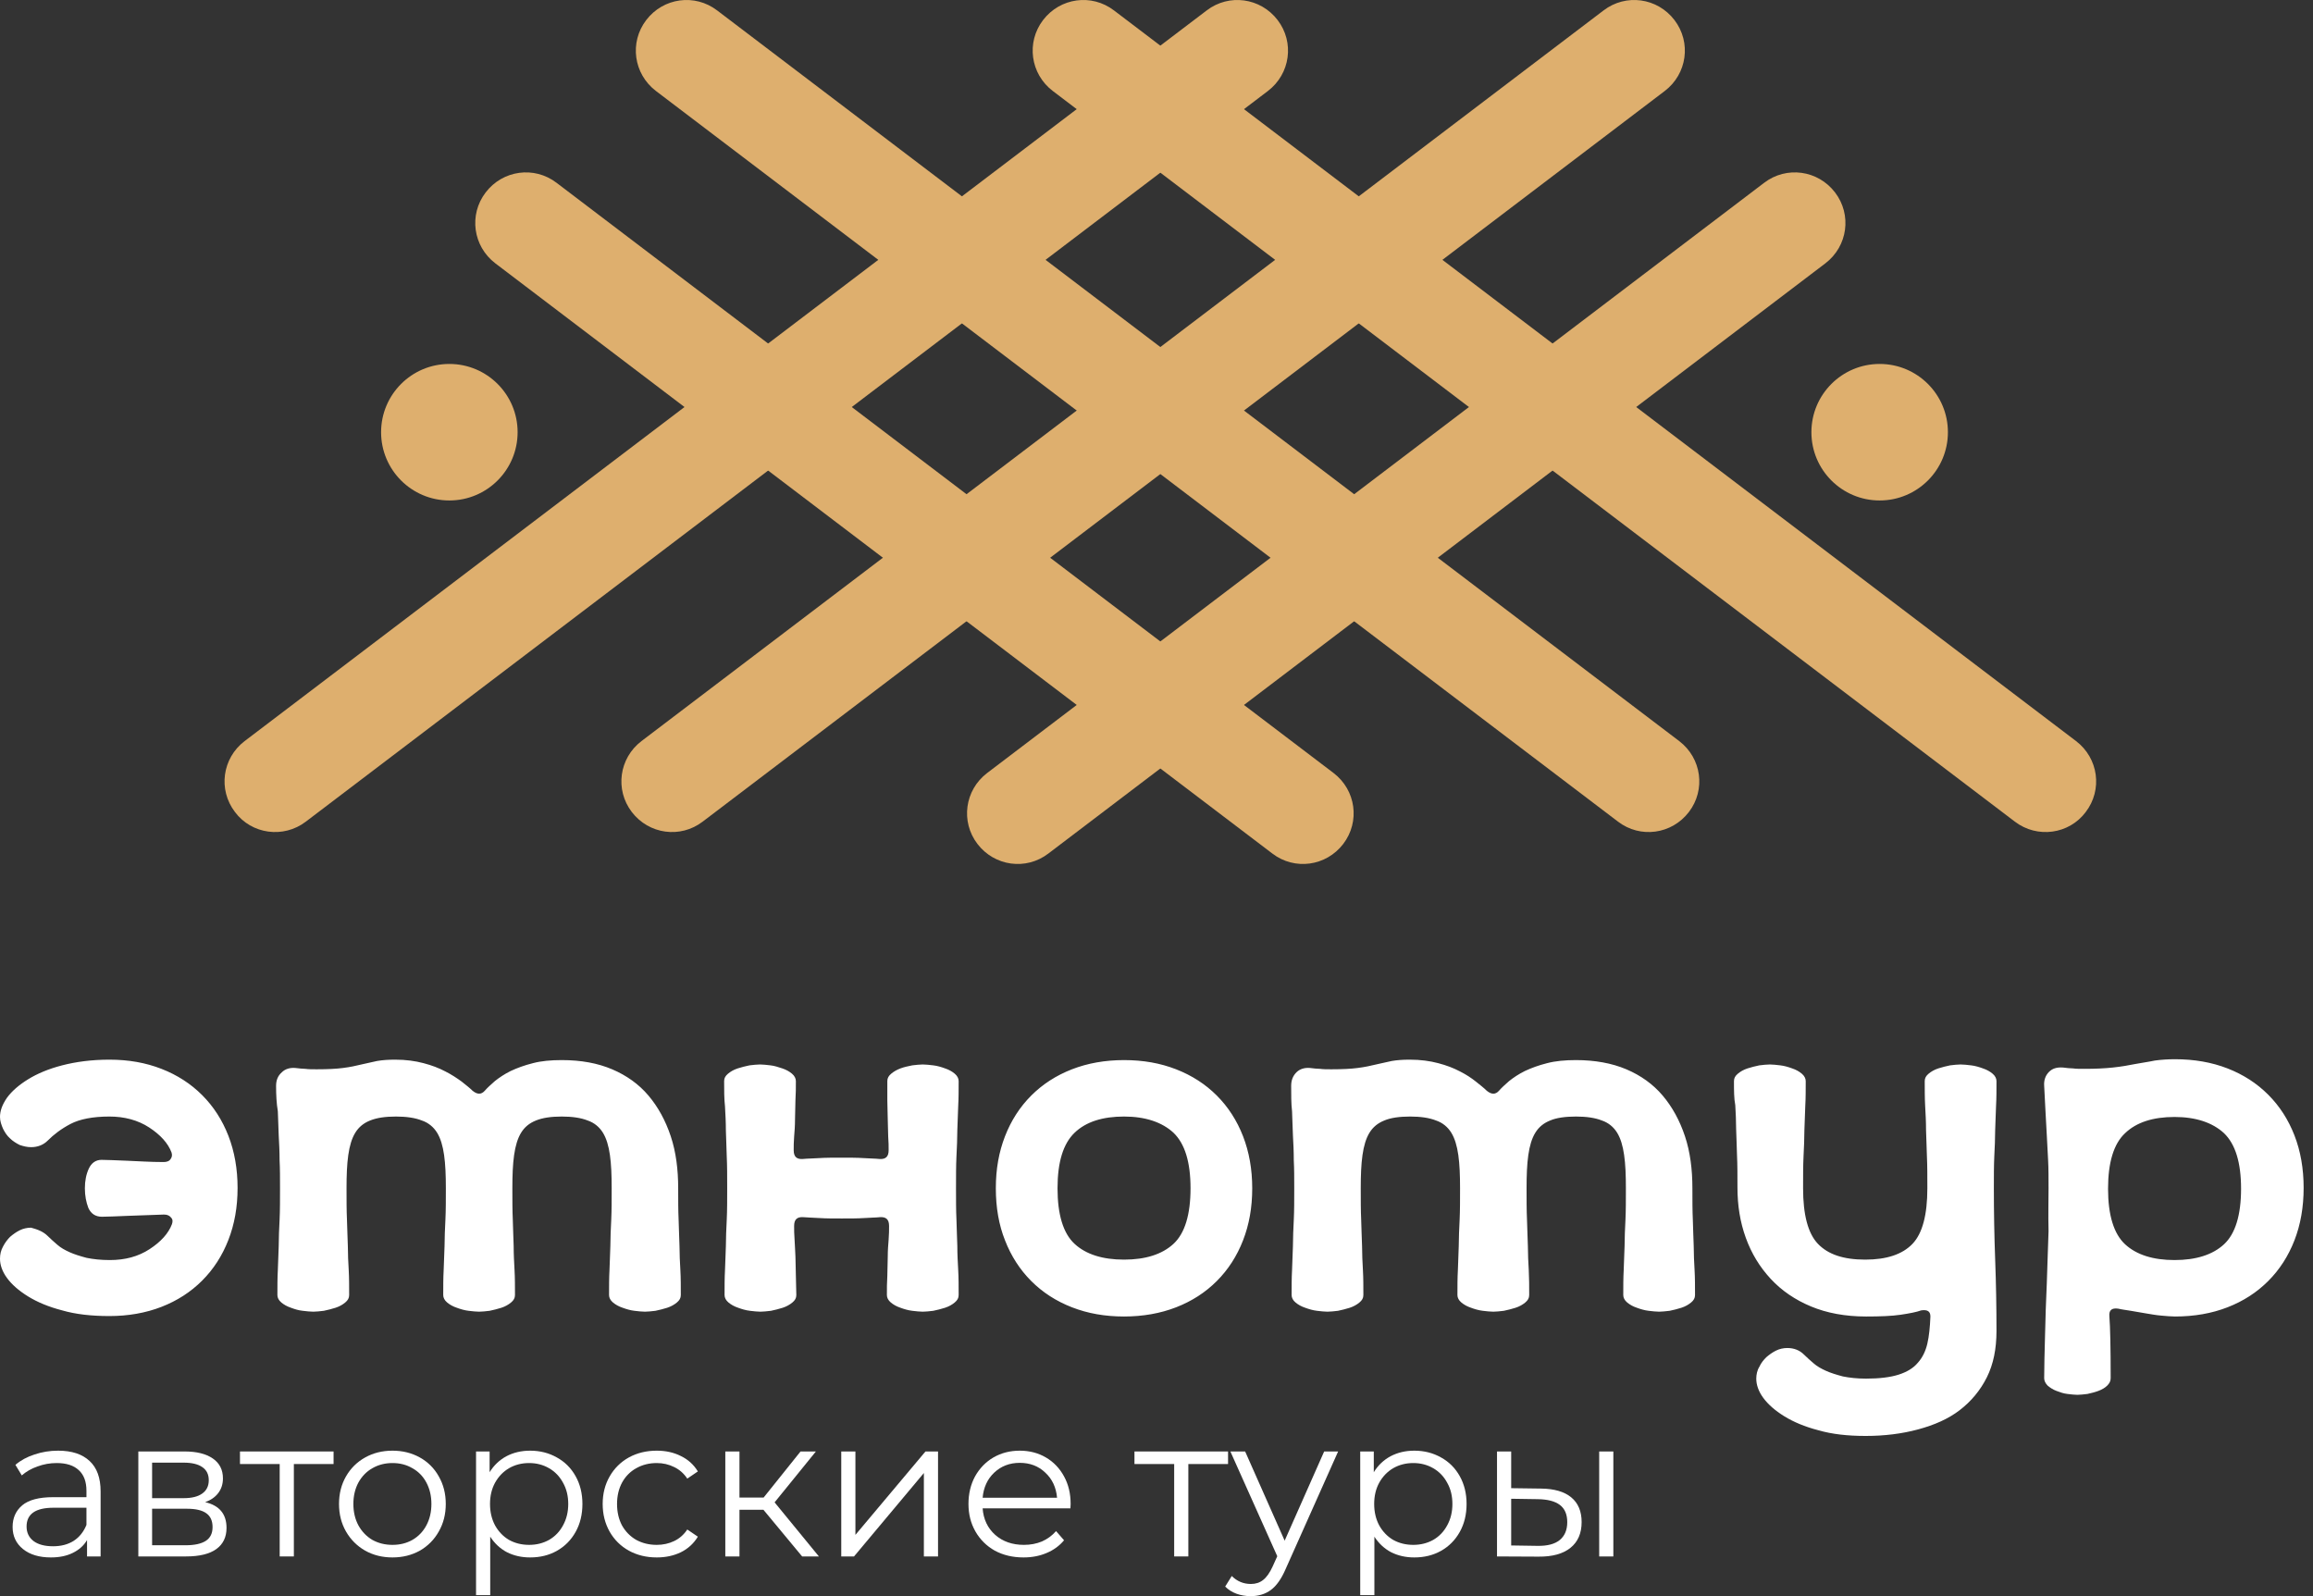 <?xml version="1.0" encoding="UTF-8"?> <svg xmlns="http://www.w3.org/2000/svg" width="171" height="118" viewBox="0 0 171 118" fill="none"><rect x="0" y="0" width="171" height="118" fill="#333333" stroke="none"/><path fill-rule="evenodd" clip-rule="evenodd" d="M3.526 91.375C3.752 91.601 3.979 91.795 4.237 92.022C4.496 92.248 4.787 92.41 5.143 92.572C5.499 92.733 5.92 92.863 6.405 92.992C6.89 93.089 7.44 93.154 8.119 93.154C9.251 93.154 10.222 92.895 11.063 92.345C11.904 91.795 12.454 91.181 12.712 90.501C12.777 90.307 12.777 90.146 12.648 90.016C12.551 89.887 12.389 89.79 12.13 89.79C11.16 89.822 10.254 89.855 9.413 89.887C8.572 89.919 7.957 89.952 7.537 89.952C7.052 89.952 6.728 89.725 6.534 89.305C6.372 88.884 6.275 88.399 6.275 87.849C6.275 87.299 6.372 86.814 6.566 86.393C6.761 85.973 7.084 85.746 7.505 85.746C7.893 85.746 8.54 85.779 9.381 85.811C10.222 85.844 11.127 85.908 12.098 85.908C12.324 85.908 12.518 85.844 12.615 85.682C12.712 85.552 12.745 85.391 12.68 85.197C12.421 84.517 11.871 83.903 11.03 83.353C10.189 82.803 9.187 82.544 8.087 82.544C6.858 82.544 5.887 82.738 5.208 83.094C4.529 83.45 3.979 83.87 3.526 84.323C3.202 84.647 2.782 84.808 2.297 84.808C2.006 84.808 1.747 84.744 1.456 84.647C1.197 84.517 0.938 84.356 0.744 84.162C0.518 83.967 0.356 83.709 0.226 83.45C0.097 83.159 0 82.868 0 82.576C0 82.124 0.162 81.671 0.518 81.153C0.873 80.668 1.391 80.215 2.07 79.795C2.75 79.374 3.591 79.018 4.593 78.76C5.596 78.501 6.761 78.339 8.087 78.339C9.51 78.339 10.772 78.565 11.936 79.018C13.101 79.471 14.103 80.118 14.944 80.959C15.785 81.8 16.432 82.803 16.885 83.967C17.338 85.132 17.564 86.426 17.564 87.817C17.564 89.24 17.338 90.501 16.885 91.666C16.432 92.831 15.785 93.833 14.944 94.674C14.103 95.515 13.101 96.162 11.936 96.615C10.772 97.068 9.478 97.294 8.087 97.294C6.761 97.294 5.596 97.165 4.593 96.874C3.591 96.615 2.75 96.259 2.07 95.839C1.391 95.418 0.873 94.965 0.518 94.48C0.162 93.995 0 93.51 0 93.057C0 92.733 0.065 92.442 0.226 92.151C0.356 91.892 0.55 91.634 0.744 91.44C0.97 91.246 1.197 91.084 1.456 90.954C1.714 90.825 2.006 90.76 2.297 90.76C2.782 90.89 3.202 91.051 3.526 91.375ZM20.411 80.28C20.411 79.859 20.54 79.536 20.831 79.277C21.09 79.018 21.446 78.921 21.834 78.954C22.125 78.986 22.384 79.018 22.578 79.018C22.805 79.051 23.064 79.051 23.419 79.051C24.228 79.051 24.875 79.018 25.36 78.954C25.878 78.889 26.331 78.792 26.719 78.695C27.107 78.598 27.495 78.533 27.883 78.436C28.271 78.371 28.692 78.339 29.209 78.339C30.018 78.339 30.697 78.436 31.312 78.598C31.927 78.76 32.444 78.954 32.929 79.212C33.382 79.439 33.77 79.698 34.126 79.956C34.45 80.215 34.741 80.442 34.935 80.636C35.291 80.927 35.582 80.927 35.841 80.636C36.035 80.409 36.294 80.183 36.585 79.924C36.908 79.665 37.296 79.406 37.749 79.18C38.234 78.954 38.752 78.76 39.399 78.598C40.013 78.436 40.725 78.371 41.534 78.371C42.957 78.371 44.186 78.598 45.254 79.051C46.321 79.504 47.227 80.15 47.938 80.991C48.65 81.832 49.2 82.835 49.588 84C49.976 85.164 50.138 86.458 50.138 87.849C50.138 88.722 50.138 89.499 50.17 90.178C50.203 90.857 50.203 91.537 50.235 92.119C50.235 92.733 50.267 93.316 50.3 93.898C50.332 94.48 50.332 95.095 50.332 95.742C50.332 95.968 50.235 96.13 50.041 96.292C49.847 96.453 49.62 96.583 49.329 96.68C49.038 96.777 48.747 96.841 48.456 96.906C48.165 96.939 47.906 96.971 47.68 96.971C47.453 96.971 47.194 96.939 46.903 96.906C46.612 96.874 46.289 96.777 46.03 96.68C45.739 96.583 45.512 96.453 45.318 96.292C45.124 96.13 45.027 95.936 45.027 95.742C45.027 95.095 45.027 94.48 45.059 93.898C45.092 93.316 45.092 92.733 45.124 92.119C45.124 91.504 45.157 90.857 45.189 90.178C45.221 89.499 45.221 88.69 45.221 87.849C45.221 86.879 45.189 86.07 45.092 85.391C44.995 84.711 44.833 84.162 44.574 83.741C44.316 83.32 43.927 82.997 43.442 82.835C42.957 82.641 42.31 82.544 41.534 82.544C40.725 82.544 40.11 82.641 39.625 82.835C39.14 83.029 38.784 83.32 38.525 83.741C38.267 84.162 38.105 84.711 38.008 85.391C37.911 86.07 37.879 86.879 37.879 87.849C37.879 88.722 37.879 89.499 37.911 90.178C37.943 90.857 37.943 91.537 37.975 92.119C37.975 92.733 38.008 93.316 38.04 93.898C38.072 94.48 38.072 95.095 38.072 95.742C38.072 95.968 37.975 96.13 37.781 96.292C37.587 96.453 37.361 96.583 37.07 96.68C36.779 96.777 36.487 96.841 36.196 96.906C35.905 96.939 35.647 96.971 35.42 96.971C35.194 96.971 34.935 96.939 34.644 96.906C34.353 96.874 34.029 96.777 33.77 96.68C33.479 96.583 33.253 96.453 33.059 96.292C32.865 96.13 32.768 95.936 32.768 95.742C32.768 95.095 32.768 94.48 32.8 93.898C32.832 93.316 32.832 92.733 32.865 92.119C32.865 91.504 32.897 90.857 32.929 90.178C32.962 89.499 32.962 88.69 32.962 87.849C32.962 86.879 32.929 86.07 32.832 85.391C32.735 84.711 32.574 84.162 32.315 83.741C32.056 83.32 31.668 82.997 31.183 82.835C30.697 82.641 30.05 82.544 29.274 82.544C28.465 82.544 27.851 82.641 27.366 82.835C26.88 83.029 26.525 83.32 26.266 83.741C26.007 84.162 25.845 84.711 25.748 85.391C25.651 86.07 25.619 86.879 25.619 87.849C25.619 88.722 25.619 89.499 25.651 90.178C25.684 90.857 25.684 91.537 25.716 92.119C25.716 92.733 25.748 93.316 25.781 93.898C25.813 94.48 25.813 95.095 25.813 95.742C25.813 95.968 25.716 96.13 25.522 96.292C25.328 96.453 25.101 96.583 24.81 96.68C24.519 96.777 24.228 96.841 23.937 96.906C23.646 96.939 23.387 96.971 23.16 96.971C22.934 96.971 22.675 96.939 22.384 96.906C22.061 96.874 21.77 96.777 21.511 96.68C21.22 96.583 20.993 96.453 20.799 96.292C20.605 96.13 20.508 95.936 20.508 95.742C20.508 95.095 20.508 94.48 20.54 93.898C20.573 93.316 20.573 92.733 20.605 92.119C20.605 91.504 20.637 90.857 20.67 90.178C20.702 89.499 20.702 88.69 20.702 87.849C20.702 87.105 20.702 86.393 20.67 85.779C20.67 85.132 20.637 84.517 20.605 83.935C20.573 83.32 20.573 82.738 20.54 82.156C20.443 81.574 20.411 80.959 20.411 80.28ZM53.535 79.924C53.535 79.698 53.632 79.536 53.826 79.374C54.02 79.212 54.246 79.083 54.537 78.986C54.828 78.889 55.12 78.824 55.411 78.76C55.702 78.727 55.961 78.695 56.187 78.695C56.413 78.695 56.672 78.727 56.963 78.76C57.254 78.792 57.545 78.889 57.837 78.986C58.128 79.083 58.354 79.212 58.548 79.374C58.742 79.536 58.839 79.73 58.839 79.924C58.839 80.409 58.839 80.862 58.807 81.347C58.807 81.832 58.775 82.285 58.775 82.77C58.775 83.223 58.742 83.644 58.71 84.032C58.678 84.42 58.678 84.744 58.678 85.035C58.678 85.52 58.904 85.714 59.357 85.682C59.648 85.649 60.069 85.649 60.554 85.617C61.039 85.585 61.589 85.585 62.203 85.585C62.818 85.585 63.368 85.585 63.853 85.617C64.338 85.649 64.727 85.649 65.018 85.682C65.471 85.714 65.697 85.52 65.697 85.035C65.697 84.744 65.697 84.42 65.665 84.032C65.665 83.644 65.632 83.223 65.632 82.77C65.632 82.318 65.6 81.832 65.6 81.347C65.6 80.862 65.6 80.409 65.6 79.924C65.6 79.698 65.697 79.536 65.891 79.374C66.085 79.212 66.312 79.083 66.57 78.986C66.829 78.889 67.12 78.824 67.444 78.76C67.735 78.727 67.994 78.695 68.22 78.695C68.447 78.695 68.705 78.727 68.996 78.76C69.287 78.792 69.611 78.889 69.87 78.986C70.161 79.083 70.387 79.212 70.581 79.374C70.775 79.536 70.873 79.73 70.873 79.924C70.873 80.571 70.873 81.186 70.84 81.768C70.808 82.35 70.808 82.932 70.775 83.547C70.775 84.162 70.743 84.808 70.711 85.488C70.678 86.167 70.678 86.943 70.678 87.849C70.678 88.722 70.678 89.499 70.711 90.178C70.743 90.857 70.743 91.537 70.775 92.119C70.775 92.733 70.808 93.316 70.84 93.898C70.873 94.48 70.873 95.095 70.873 95.742C70.873 95.968 70.775 96.13 70.581 96.292C70.387 96.453 70.161 96.583 69.87 96.68C69.579 96.777 69.287 96.841 68.996 96.906C68.705 96.939 68.447 96.971 68.22 96.971C67.994 96.971 67.735 96.939 67.444 96.906C67.153 96.874 66.829 96.777 66.57 96.68C66.279 96.583 66.053 96.453 65.859 96.292C65.665 96.13 65.568 95.936 65.568 95.742C65.568 95.257 65.568 94.804 65.6 94.319C65.6 93.833 65.632 93.38 65.632 92.895C65.632 92.442 65.665 92.022 65.697 91.634C65.729 91.246 65.729 90.922 65.729 90.631C65.729 90.146 65.503 89.952 65.05 89.984C64.759 90.016 64.338 90.016 63.886 90.049C63.4 90.081 62.85 90.081 62.236 90.081C61.621 90.081 61.071 90.081 60.586 90.049C60.101 90.016 59.713 90.016 59.389 89.984C58.936 89.952 58.71 90.146 58.71 90.631C58.71 90.922 58.71 91.246 58.742 91.634C58.775 92.022 58.775 92.442 58.807 92.895C58.807 93.348 58.839 93.833 58.839 94.319C58.839 94.804 58.872 95.289 58.872 95.742C58.872 95.968 58.775 96.13 58.581 96.292C58.386 96.453 58.16 96.583 57.869 96.68C57.578 96.777 57.287 96.841 56.996 96.906C56.672 96.939 56.446 96.971 56.219 96.971C55.993 96.971 55.734 96.939 55.443 96.906C55.152 96.874 54.828 96.777 54.57 96.68C54.279 96.583 54.052 96.453 53.858 96.292C53.664 96.13 53.567 95.936 53.567 95.742C53.567 95.095 53.567 94.48 53.599 93.898C53.632 93.316 53.632 92.733 53.664 92.119C53.664 91.504 53.696 90.857 53.728 90.178C53.761 89.499 53.761 88.69 53.761 87.849C53.761 86.943 53.761 86.167 53.728 85.488C53.696 84.808 53.696 84.162 53.664 83.579C53.664 82.965 53.632 82.382 53.599 81.8C53.535 81.218 53.535 80.603 53.535 79.924ZM73.622 87.849C73.622 86.426 73.848 85.164 74.301 84C74.754 82.835 75.401 81.832 76.242 80.991C77.083 80.15 78.086 79.504 79.25 79.051C80.415 78.598 81.709 78.371 83.1 78.371C84.523 78.371 85.784 78.598 86.949 79.051C88.114 79.504 89.116 80.15 89.957 80.991C90.798 81.832 91.445 82.835 91.898 84C92.351 85.164 92.577 86.458 92.577 87.849C92.577 89.272 92.351 90.534 91.898 91.698C91.445 92.863 90.798 93.866 89.957 94.707C89.116 95.548 88.114 96.195 86.949 96.647C85.784 97.1 84.491 97.327 83.1 97.327C81.677 97.327 80.415 97.1 79.25 96.647C78.086 96.195 77.083 95.548 76.242 94.707C75.401 93.866 74.754 92.863 74.301 91.698C73.848 90.566 73.622 89.272 73.622 87.849ZM78.183 87.849C78.183 89.79 78.603 91.181 79.445 91.957C80.285 92.733 81.515 93.122 83.1 93.122C84.685 93.122 85.914 92.733 86.755 91.957C87.596 91.181 88.016 89.79 88.016 87.849C88.016 85.908 87.596 84.55 86.755 83.741C85.914 82.965 84.685 82.544 83.1 82.544C81.515 82.544 80.285 82.932 79.445 83.741C78.603 84.55 78.183 85.908 78.183 87.849ZM95.456 80.28C95.456 79.859 95.586 79.536 95.844 79.277C96.103 79.018 96.459 78.921 96.847 78.954C97.138 78.986 97.365 79.018 97.591 79.018C97.818 79.051 98.076 79.051 98.432 79.051C99.241 79.051 99.888 79.018 100.373 78.954C100.891 78.889 101.343 78.792 101.732 78.695C102.12 78.598 102.508 78.533 102.896 78.436C103.284 78.371 103.705 78.339 104.222 78.339C105.031 78.339 105.71 78.436 106.325 78.598C106.94 78.76 107.457 78.954 107.942 79.212C108.395 79.439 108.783 79.698 109.107 79.956C109.43 80.215 109.721 80.442 109.915 80.636C110.271 80.927 110.562 80.927 110.821 80.636C111.015 80.409 111.274 80.183 111.565 79.924C111.889 79.665 112.277 79.406 112.73 79.18C113.215 78.954 113.732 78.76 114.379 78.598C114.994 78.436 115.706 78.371 116.514 78.371C117.905 78.371 119.167 78.598 120.234 79.051C121.302 79.504 122.207 80.15 122.919 80.991C123.631 81.832 124.181 82.835 124.569 84C124.957 85.164 125.119 86.458 125.119 87.849C125.119 88.722 125.119 89.499 125.151 90.178C125.183 90.857 125.183 91.537 125.216 92.119C125.216 92.733 125.248 93.316 125.28 93.898C125.313 94.48 125.313 95.095 125.313 95.742C125.313 95.968 125.216 96.13 125.022 96.292C124.827 96.453 124.601 96.583 124.31 96.68C124.019 96.777 123.728 96.841 123.437 96.906C123.113 96.939 122.887 96.971 122.66 96.971C122.434 96.971 122.175 96.939 121.884 96.906C121.593 96.874 121.269 96.777 121.011 96.68C120.719 96.583 120.493 96.453 120.299 96.292C120.105 96.13 120.008 95.936 120.008 95.742C120.008 95.095 120.008 94.48 120.04 93.898C120.072 93.316 120.072 92.733 120.105 92.119C120.105 91.504 120.137 90.857 120.17 90.178C120.202 89.499 120.202 88.69 120.202 87.849C120.202 86.879 120.17 86.07 120.072 85.391C119.975 84.711 119.814 84.162 119.555 83.741C119.296 83.32 118.908 82.997 118.423 82.835C117.938 82.641 117.291 82.544 116.514 82.544C115.706 82.544 115.059 82.641 114.606 82.835C114.121 83.029 113.765 83.32 113.506 83.741C113.247 84.162 113.085 84.711 112.988 85.391C112.891 86.07 112.859 86.879 112.859 87.849C112.859 88.722 112.859 89.499 112.891 90.178C112.924 90.857 112.924 91.537 112.956 92.119C112.956 92.733 112.988 93.316 113.021 93.898C113.053 94.48 113.053 95.095 113.053 95.742C113.053 95.968 112.956 96.13 112.762 96.292C112.568 96.453 112.342 96.583 112.05 96.68C111.759 96.777 111.468 96.841 111.177 96.906C110.886 96.939 110.627 96.971 110.401 96.971C110.174 96.971 109.915 96.939 109.624 96.906C109.333 96.874 109.01 96.777 108.751 96.68C108.46 96.583 108.233 96.453 108.039 96.292C107.845 96.13 107.748 95.936 107.748 95.742C107.748 95.095 107.748 94.48 107.781 93.898C107.813 93.316 107.813 92.733 107.845 92.119C107.845 91.504 107.878 90.857 107.91 90.178C107.942 89.499 107.942 88.69 107.942 87.849C107.942 86.879 107.91 86.07 107.813 85.391C107.716 84.711 107.554 84.162 107.295 83.741C107.037 83.32 106.648 82.997 106.163 82.835C105.678 82.641 105.031 82.544 104.255 82.544C103.446 82.544 102.799 82.641 102.346 82.835C101.861 83.029 101.505 83.32 101.246 83.741C100.988 84.162 100.826 84.711 100.729 85.391C100.632 86.07 100.6 86.879 100.6 87.849C100.6 88.722 100.6 89.499 100.632 90.178C100.664 90.857 100.664 91.537 100.697 92.119C100.697 92.733 100.729 93.316 100.761 93.898C100.794 94.48 100.794 95.095 100.794 95.742C100.794 95.968 100.697 96.13 100.502 96.292C100.308 96.453 100.082 96.583 99.791 96.68C99.5 96.777 99.209 96.841 98.917 96.906C98.626 96.939 98.368 96.971 98.141 96.971C97.915 96.971 97.656 96.939 97.365 96.906C97.074 96.874 96.75 96.777 96.491 96.68C96.2 96.583 95.974 96.453 95.78 96.292C95.586 96.13 95.489 95.936 95.489 95.742C95.489 95.095 95.489 94.48 95.521 93.898C95.553 93.316 95.553 92.733 95.586 92.119C95.586 91.504 95.618 90.857 95.65 90.178C95.683 89.499 95.683 88.69 95.683 87.849C95.683 87.105 95.683 86.393 95.65 85.779C95.65 85.132 95.618 84.517 95.586 83.935C95.553 83.32 95.553 82.738 95.521 82.156C95.456 81.574 95.456 80.959 95.456 80.28ZM128.192 79.924C128.192 79.698 128.289 79.536 128.483 79.374C128.677 79.212 128.903 79.083 129.194 78.986C129.485 78.889 129.777 78.824 130.068 78.76C130.359 78.727 130.618 78.695 130.844 78.695C131.07 78.695 131.329 78.727 131.62 78.76C131.912 78.792 132.235 78.889 132.494 78.986C132.785 79.083 133.011 79.212 133.205 79.374C133.399 79.536 133.497 79.73 133.497 79.924C133.497 80.571 133.497 81.186 133.464 81.768C133.432 82.35 133.432 82.932 133.399 83.547C133.399 84.162 133.367 84.808 133.335 85.488C133.302 86.167 133.302 86.943 133.302 87.849C133.302 89.79 133.658 91.181 134.402 91.957C135.146 92.733 136.278 93.122 137.896 93.122C139.481 93.122 140.645 92.733 141.389 91.957C142.133 91.181 142.489 89.79 142.489 87.849C142.489 86.943 142.489 86.167 142.457 85.488C142.424 84.808 142.424 84.162 142.392 83.547C142.392 82.932 142.36 82.35 142.327 81.768C142.295 81.186 142.295 80.571 142.295 79.924C142.295 79.698 142.392 79.536 142.586 79.374C142.78 79.212 143.007 79.083 143.298 78.986C143.589 78.889 143.88 78.824 144.171 78.76C144.462 78.727 144.721 78.695 144.947 78.695C145.174 78.695 145.433 78.727 145.724 78.76C146.015 78.792 146.338 78.889 146.597 78.986C146.888 79.083 147.115 79.212 147.309 79.374C147.503 79.536 147.6 79.73 147.6 79.924C147.6 80.571 147.6 81.186 147.568 81.768C147.535 82.35 147.535 82.932 147.503 83.547C147.503 84.162 147.47 84.808 147.438 85.488C147.406 86.167 147.406 86.943 147.406 87.849C147.406 89.596 147.438 91.375 147.503 93.122C147.568 94.868 147.6 96.647 147.6 98.394C147.6 99.72 147.373 100.853 146.888 101.823C146.403 102.793 145.724 103.602 144.883 104.249C144.042 104.896 143.007 105.349 141.81 105.672C140.613 105.996 139.319 106.157 137.928 106.157C136.602 106.157 135.437 106.028 134.435 105.737C133.432 105.478 132.591 105.122 131.911 104.702C131.232 104.281 130.715 103.828 130.359 103.343C130.003 102.858 129.841 102.373 129.841 101.92C129.841 101.629 129.906 101.305 130.068 101.047C130.197 100.756 130.391 100.529 130.585 100.335C130.812 100.141 131.038 99.979 131.297 99.85C131.556 99.72 131.847 99.656 132.138 99.656C132.623 99.656 133.044 99.817 133.367 100.141C133.594 100.367 133.82 100.561 134.079 100.788C134.338 101.014 134.629 101.176 134.984 101.338C135.34 101.5 135.761 101.629 136.246 101.758C136.731 101.855 137.281 101.92 137.96 101.92C138.931 101.92 139.74 101.823 140.354 101.629C140.969 101.435 141.454 101.144 141.777 100.756C142.133 100.367 142.36 99.882 142.489 99.332C142.618 98.782 142.683 98.103 142.715 97.327C142.715 96.939 142.489 96.809 142.036 96.874C141.68 97.003 141.163 97.1 140.516 97.197C139.869 97.294 138.996 97.327 137.96 97.327C136.408 97.327 135.049 97.068 133.885 96.583C132.72 96.098 131.717 95.418 130.909 94.545C130.1 93.671 129.485 92.669 129.065 91.504C128.644 90.34 128.45 89.111 128.45 87.784C128.45 86.879 128.45 86.102 128.418 85.423C128.386 84.744 128.386 84.097 128.353 83.482C128.353 82.868 128.321 82.285 128.289 81.703C128.192 81.218 128.192 80.603 128.192 79.924ZM151.449 87.849C151.449 87.105 151.449 86.393 151.417 85.779C151.384 85.132 151.352 84.517 151.32 83.935C151.287 83.32 151.255 82.738 151.223 82.156C151.19 81.574 151.158 80.959 151.126 80.28C151.093 79.859 151.223 79.504 151.481 79.245C151.74 78.986 152.064 78.889 152.517 78.921C152.808 78.954 153.034 78.986 153.261 78.986C153.487 79.018 153.746 79.018 154.102 79.018C154.91 79.018 155.59 78.986 156.204 78.921C156.819 78.856 157.369 78.76 157.854 78.662C158.371 78.565 158.857 78.501 159.31 78.404C159.795 78.339 160.28 78.307 160.797 78.307C162.221 78.307 163.515 78.533 164.679 78.986C165.844 79.439 166.846 80.086 167.687 80.927C168.528 81.768 169.175 82.77 169.628 83.935C170.081 85.1 170.308 86.393 170.308 87.817C170.308 89.24 170.081 90.534 169.628 91.698C169.175 92.863 168.528 93.866 167.687 94.707C166.846 95.548 165.844 96.195 164.679 96.647C163.515 97.1 162.221 97.327 160.797 97.327C160.506 97.327 160.183 97.294 159.795 97.262C159.407 97.23 159.051 97.165 158.663 97.1C158.274 97.036 157.886 96.971 157.53 96.906C157.142 96.841 156.851 96.809 156.592 96.745C156.107 96.68 155.913 96.874 155.945 97.294C156.01 98.103 156.042 99.656 156.042 101.888C156.042 102.114 155.945 102.276 155.784 102.438C155.622 102.599 155.396 102.729 155.137 102.826C154.878 102.923 154.619 102.987 154.328 103.052C154.037 103.085 153.778 103.117 153.584 103.117C153.358 103.117 153.131 103.085 152.84 103.052C152.549 103.02 152.29 102.923 152.031 102.826C151.773 102.729 151.579 102.599 151.384 102.438C151.223 102.276 151.126 102.082 151.126 101.888C151.126 101.014 151.158 99.947 151.19 98.718C151.223 97.456 151.255 96.162 151.32 94.868C151.352 93.542 151.417 92.281 151.449 91.019C151.417 89.79 151.449 88.722 151.449 87.849ZM160.765 93.154C162.35 93.154 163.579 92.766 164.42 91.99C165.261 91.213 165.682 89.822 165.682 87.881C165.682 85.941 165.261 84.582 164.42 83.773C163.579 82.997 162.35 82.576 160.765 82.576C159.18 82.576 157.951 82.965 157.11 83.773C156.269 84.55 155.848 85.941 155.848 87.881C155.848 89.822 156.269 91.213 157.11 91.99C157.951 92.766 159.18 93.154 160.765 93.154Z" fill="white"></path><path d="M72.263 62.391C71.002 60.741 71.325 58.412 72.975 57.151L130.423 13.514C132.073 12.253 134.402 12.576 135.664 14.226C136.925 15.876 136.602 18.205 134.952 19.466L77.504 63.102C75.854 64.364 73.525 64.04 72.263 62.391Z" fill="#DEAF6E"></path><path d="M46.709 60.03C45.448 58.38 45.771 56.051 47.421 54.79L118.552 0.77C120.202 -0.491 122.531 -0.168 123.792 1.482C125.054 3.132 124.73 5.461 123.081 6.722L51.949 60.742C50.3 62.003 47.971 61.68 46.709 60.03Z" fill="#DEAF6E"></path><path d="M17.37 60.03C16.109 58.38 16.432 56.051 18.082 54.79L89.213 0.77C90.863 -0.491 93.192 -0.168 94.454 1.482C95.715 3.132 95.391 5.461 93.742 6.722L22.611 60.742C20.961 62.003 18.599 61.68 17.37 60.03Z" fill="#DEAF6E"></path><path d="M99.306 62.391C100.567 60.741 100.244 58.412 98.594 57.151L41.146 13.514C39.496 12.253 37.167 12.576 35.906 14.226C34.644 15.876 34.967 18.205 36.617 19.466L94.066 63.102C95.715 64.364 98.044 64.04 99.306 62.391Z" fill="#DEAF6E"></path><path d="M124.86 60.03C126.121 58.38 125.798 56.051 124.148 54.79L53.017 0.77C51.367 -0.491 49.038 -0.168 47.777 1.482C46.515 3.132 46.839 5.461 48.488 6.722L119.619 60.742C121.269 62.003 123.598 61.68 124.86 60.03Z" fill="#DEAF6E"></path><path d="M154.199 60.03C155.46 58.38 155.137 56.051 153.487 54.79L82.356 0.77C80.706 -0.491 78.377 -0.168 77.115 1.482C75.854 3.132 76.177 5.461 77.827 6.722L148.958 60.742C150.608 62.003 152.969 61.68 154.199 60.03Z" fill="#DEAF6E"></path><path d="M138.963 36.999C141.75 36.999 144.009 34.739 144.009 31.952C144.009 29.166 141.75 26.906 138.963 26.906C136.176 26.906 133.917 29.166 133.917 31.952C133.917 34.739 136.176 36.999 138.963 36.999Z" fill="#DEAF6E"></path><path d="M33.221 36.999C36.007 36.999 38.267 34.739 38.267 31.952C38.267 29.166 36.007 26.906 33.221 26.906C30.434 26.906 28.174 29.166 28.174 31.952C28.174 34.739 30.434 36.999 33.221 36.999Z" fill="#DEAF6E"></path><path d="M113.935 110.049C114.908 110.059 115.651 110.275 116.162 110.698C116.674 111.121 116.93 111.731 116.93 112.527C116.93 113.353 116.654 113.988 116.103 114.43C115.553 114.873 114.766 115.089 113.743 115.08L110.674 115.065V107.305H111.722V110.019L113.935 110.049ZM118.228 107.305H119.275V115.065H118.228V107.305ZM113.684 114.283C114.402 114.293 114.943 114.15 115.307 113.855C115.681 113.55 115.867 113.108 115.867 112.527C115.867 111.957 115.685 111.534 115.322 111.258C114.958 110.983 114.412 110.84 113.684 110.831L111.722 110.801V114.253L113.684 114.283Z" fill="white"></path><path d="M104.559 107.246C105.286 107.246 105.945 107.413 106.536 107.748C107.126 108.072 107.588 108.535 107.922 109.134C108.257 109.734 108.424 110.418 108.424 111.185C108.424 111.962 108.257 112.651 107.922 113.251C107.588 113.851 107.126 114.318 106.536 114.652C105.955 114.977 105.296 115.139 104.559 115.139C103.929 115.139 103.359 115.011 102.847 114.755C102.346 114.49 101.933 114.106 101.608 113.605V117.927H100.561V107.305H101.564V108.839C101.878 108.328 102.292 107.935 102.803 107.659C103.324 107.384 103.909 107.246 104.559 107.246ZM104.485 114.21C105.026 114.21 105.518 114.087 105.96 113.841C106.403 113.585 106.747 113.226 106.993 112.764C107.249 112.301 107.376 111.775 107.376 111.185C107.376 110.595 107.249 110.074 106.993 109.621C106.747 109.159 106.403 108.8 105.96 108.544C105.518 108.289 105.026 108.161 104.485 108.161C103.934 108.161 103.437 108.289 102.995 108.544C102.562 108.8 102.218 109.159 101.962 109.621C101.716 110.074 101.593 110.595 101.593 111.185C101.593 111.775 101.716 112.301 101.962 112.764C102.218 113.226 102.562 113.585 102.995 113.841C103.437 114.087 103.934 114.21 104.485 114.21Z" fill="white"></path><path d="M98.928 107.305L95.048 115.994C94.734 116.722 94.37 117.238 93.957 117.543C93.543 117.848 93.047 118.001 92.466 118.001C92.093 118.001 91.744 117.942 91.419 117.824C91.094 117.706 90.814 117.529 90.578 117.292L91.065 116.511C91.458 116.904 91.93 117.101 92.481 117.101C92.835 117.101 93.135 117.002 93.381 116.806C93.637 116.609 93.873 116.275 94.089 115.802L94.429 115.05L90.962 107.305H92.053L94.975 113.899L97.896 107.305H98.928Z" fill="white"></path><path d="M90.79 108.234H87.854V115.065H86.807V108.234H83.871V107.305H90.79V108.234Z" fill="white"></path><path d="M79.137 111.51H72.646C72.705 112.316 73.015 112.97 73.576 113.472C74.136 113.964 74.844 114.21 75.7 114.21C76.182 114.21 76.624 114.126 77.028 113.959C77.431 113.782 77.78 113.526 78.075 113.192L78.665 113.87C78.321 114.283 77.888 114.598 77.367 114.814C76.856 115.031 76.29 115.139 75.671 115.139C74.874 115.139 74.166 114.972 73.546 114.637C72.936 114.293 72.459 113.821 72.115 113.221C71.771 112.621 71.599 111.942 71.599 111.185C71.599 110.428 71.761 109.749 72.085 109.149C72.42 108.549 72.872 108.082 73.443 107.748C74.023 107.413 74.672 107.246 75.39 107.246C76.108 107.246 76.752 107.413 77.323 107.748C77.893 108.082 78.341 108.549 78.665 109.149C78.99 109.739 79.152 110.418 79.152 111.185L79.137 111.51ZM75.39 108.146C74.643 108.146 74.013 108.387 73.502 108.869C73 109.341 72.715 109.961 72.646 110.728H78.149C78.08 109.961 77.79 109.341 77.278 108.869C76.777 108.387 76.147 108.146 75.39 108.146Z" fill="white"></path><path d="M62.194 107.305H63.241V113.471L68.42 107.305H69.349V115.065H68.302V108.898L63.138 115.065H62.194V107.305Z" fill="white"></path><path d="M56.439 111.613H54.669V115.065H53.622V107.305H54.669V110.713H56.454L59.184 107.305H60.319L57.266 111.067L60.541 115.065H59.301L56.439 111.613Z" fill="white"></path><path d="M48.554 115.139C47.787 115.139 47.099 114.972 46.489 114.637C45.889 114.303 45.417 113.836 45.072 113.236C44.728 112.626 44.556 111.942 44.556 111.185C44.556 110.428 44.728 109.749 45.072 109.149C45.417 108.549 45.889 108.082 46.489 107.748C47.099 107.413 47.787 107.246 48.554 107.246C49.223 107.246 49.818 107.379 50.339 107.644C50.87 107.9 51.288 108.279 51.593 108.78L50.811 109.312C50.556 108.928 50.231 108.643 49.838 108.456C49.444 108.259 49.017 108.161 48.554 108.161C47.994 108.161 47.487 108.289 47.035 108.544C46.592 108.79 46.243 109.144 45.987 109.607C45.741 110.069 45.618 110.595 45.618 111.185C45.618 111.785 45.741 112.316 45.987 112.778C46.243 113.231 46.592 113.585 47.035 113.841C47.487 114.087 47.994 114.21 48.554 114.21C49.017 114.21 49.444 114.116 49.838 113.929C50.231 113.742 50.556 113.457 50.811 113.074L51.593 113.605C51.288 114.106 50.87 114.49 50.339 114.755C49.808 115.011 49.213 115.139 48.554 115.139Z" fill="white"></path><path d="M39.192 107.246C39.92 107.246 40.579 107.413 41.169 107.748C41.759 108.072 42.222 108.535 42.556 109.134C42.891 109.734 43.058 110.418 43.058 111.185C43.058 111.962 42.891 112.651 42.556 113.251C42.222 113.851 41.759 114.318 41.169 114.652C40.589 114.977 39.93 115.139 39.192 115.139C38.563 115.139 37.992 115.011 37.481 114.755C36.98 114.49 36.566 114.106 36.242 113.605V117.927H35.194V107.305H36.197V108.839C36.512 108.328 36.925 107.935 37.437 107.659C37.958 107.384 38.543 107.246 39.192 107.246ZM39.119 114.21C39.66 114.21 40.151 114.087 40.594 113.841C41.036 113.585 41.381 113.226 41.627 112.764C41.882 112.301 42.01 111.775 42.01 111.185C42.01 110.595 41.882 110.074 41.627 109.621C41.381 109.159 41.036 108.8 40.594 108.544C40.151 108.289 39.66 108.161 39.119 108.161C38.568 108.161 38.071 108.289 37.629 108.544C37.196 108.8 36.852 109.159 36.596 109.621C36.35 110.074 36.227 110.595 36.227 111.185C36.227 111.775 36.35 112.301 36.596 112.764C36.852 113.226 37.196 113.585 37.629 113.841C38.071 114.087 38.568 114.21 39.119 114.21Z" fill="white"></path><path d="M29.017 115.139C28.269 115.139 27.596 114.972 26.996 114.637C26.396 114.293 25.924 113.821 25.579 113.221C25.235 112.621 25.063 111.942 25.063 111.185C25.063 110.428 25.235 109.749 25.579 109.149C25.924 108.549 26.396 108.082 26.996 107.748C27.596 107.413 28.269 107.246 29.017 107.246C29.764 107.246 30.438 107.413 31.038 107.748C31.638 108.082 32.105 108.549 32.44 109.149C32.784 109.749 32.956 110.428 32.956 111.185C32.956 111.942 32.784 112.621 32.44 113.221C32.105 113.821 31.638 114.293 31.038 114.637C30.438 114.972 29.764 115.139 29.017 115.139ZM29.017 114.21C29.568 114.21 30.059 114.087 30.492 113.841C30.935 113.585 31.279 113.226 31.525 112.764C31.771 112.301 31.894 111.775 31.894 111.185C31.894 110.595 31.771 110.069 31.525 109.607C31.279 109.144 30.935 108.79 30.492 108.544C30.059 108.289 29.568 108.161 29.017 108.161C28.466 108.161 27.969 108.289 27.527 108.544C27.094 108.79 26.75 109.144 26.494 109.607C26.248 110.069 26.125 110.595 26.125 111.185C26.125 111.775 26.248 112.301 26.494 112.764C26.75 113.226 27.094 113.585 27.527 113.841C27.969 114.087 28.466 114.21 29.017 114.21Z" fill="white"></path><path d="M24.661 108.234H21.725V115.065H20.678V108.234H17.742V107.305H24.661V108.234Z" fill="white"></path><path d="M15.169 111.052C16.221 111.298 16.747 111.932 16.747 112.955C16.747 113.634 16.497 114.155 15.995 114.519C15.493 114.883 14.746 115.065 13.752 115.065H10.227V107.305H13.649C14.534 107.305 15.228 107.477 15.729 107.821C16.231 108.165 16.482 108.657 16.482 109.296C16.482 109.719 16.364 110.083 16.128 110.388C15.902 110.683 15.582 110.904 15.169 111.052ZM11.245 110.757H13.575C14.175 110.757 14.633 110.644 14.947 110.418C15.272 110.191 15.434 109.862 15.434 109.429C15.434 108.996 15.272 108.672 14.947 108.455C14.633 108.239 14.175 108.131 13.575 108.131H11.245V110.757ZM13.708 114.239C14.377 114.239 14.879 114.13 15.213 113.914C15.547 113.698 15.715 113.358 15.715 112.896C15.715 112.434 15.562 112.095 15.257 111.878C14.952 111.652 14.47 111.539 13.812 111.539H11.245V114.239H13.708Z" fill="white"></path><path d="M4.296 107.246C5.309 107.246 6.086 107.502 6.627 108.013C7.168 108.515 7.438 109.262 7.438 110.256V115.065H6.435V113.855C6.199 114.259 5.85 114.573 5.388 114.8C4.935 115.026 4.394 115.139 3.765 115.139C2.899 115.139 2.211 114.932 1.699 114.519C1.188 114.106 0.932 113.56 0.932 112.882C0.932 112.223 1.168 111.692 1.64 111.288C2.122 110.885 2.884 110.684 3.927 110.684H6.391V110.211C6.391 109.543 6.204 109.036 5.83 108.692C5.456 108.338 4.911 108.161 4.193 108.161C3.701 108.161 3.229 108.244 2.776 108.412C2.324 108.569 1.935 108.79 1.611 109.075L1.139 108.294C1.532 107.959 2.004 107.703 2.555 107.526C3.106 107.34 3.686 107.246 4.296 107.246ZM3.927 114.313C4.517 114.313 5.024 114.18 5.447 113.914C5.869 113.639 6.184 113.246 6.391 112.734V111.465H3.957C2.629 111.465 1.965 111.928 1.965 112.852C1.965 113.305 2.137 113.664 2.481 113.929C2.825 114.185 3.307 114.313 3.927 114.313Z" fill="white"></path></svg> 